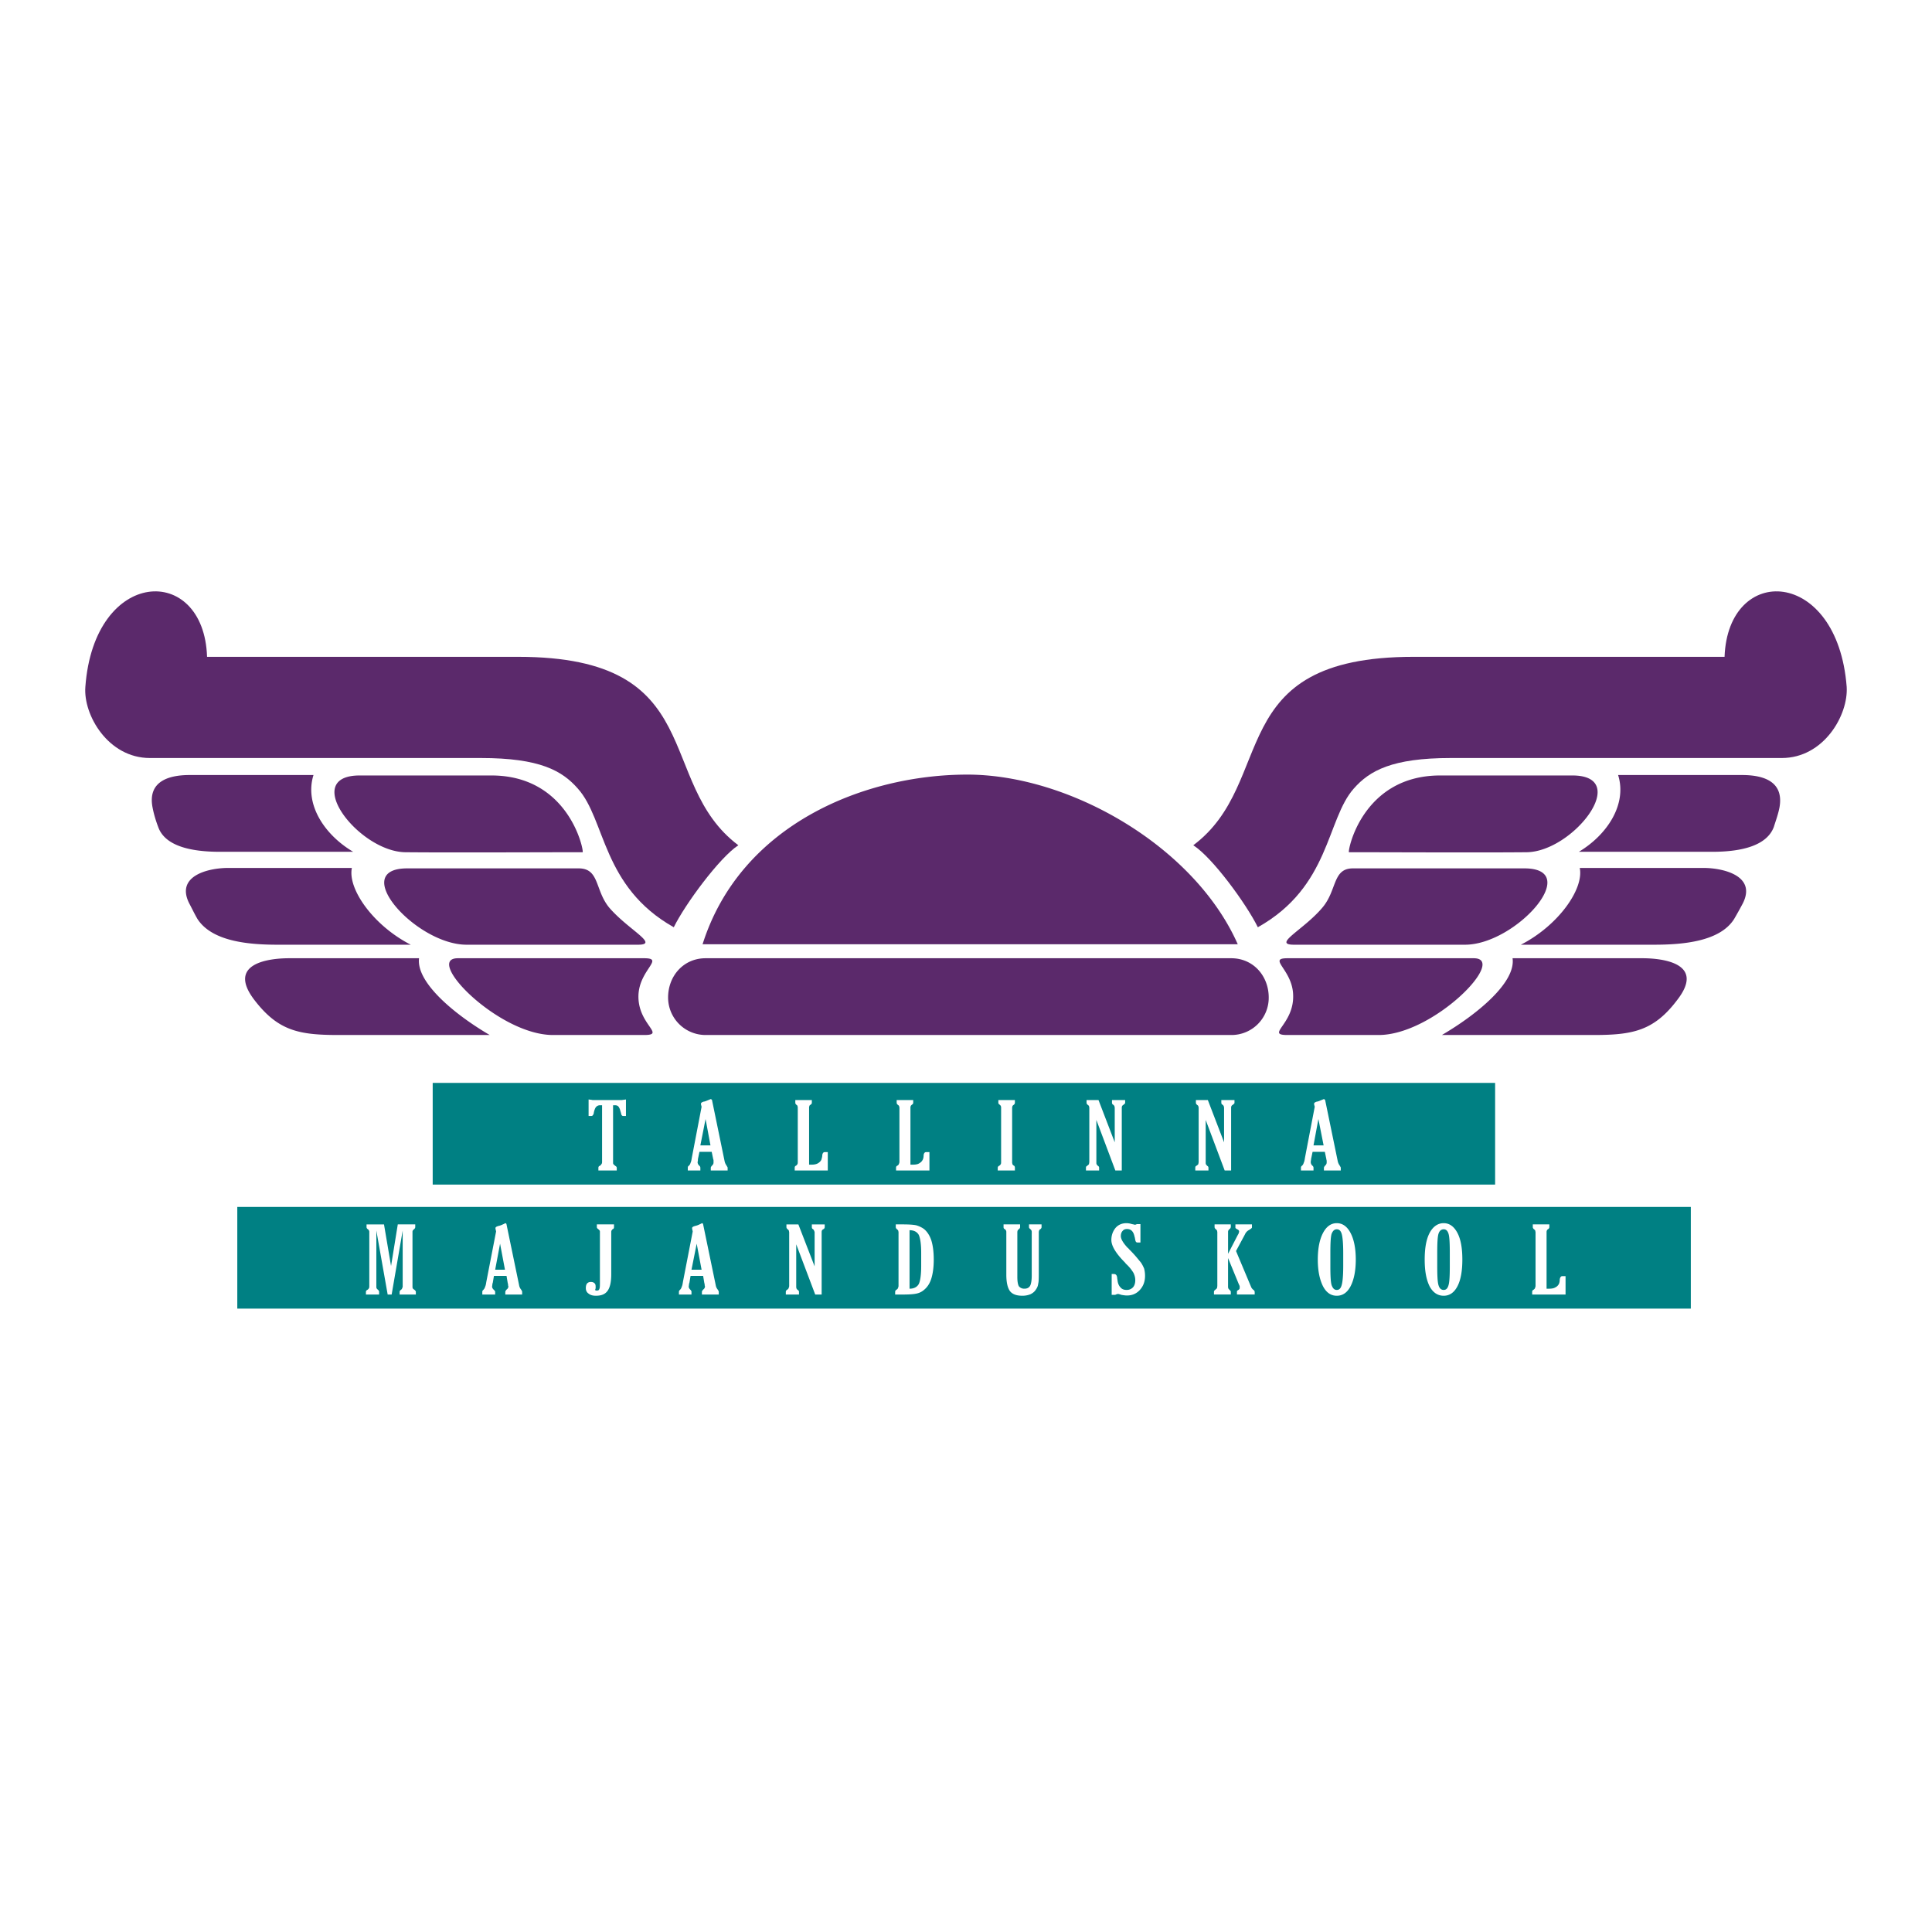 <svg xmlns="http://www.w3.org/2000/svg" width="2500" height="2500" viewBox="0 0 192.756 192.756"><g fill-rule="evenodd" clip-rule="evenodd"><path fill="#fff" d="M0 0h192.756v192.756H0V0z"/><path fill="#008083" d="M43.17 108.041h105.998v10.145H43.17v-10.145zM23.675 120.416h145.018v10.145H23.675v-10.145z"/><path d="M14.957 75.628h33.03c5.875 0 8.095 1.262 9.662 3.046 2.785 3.089 2.393 9.792 9.574 13.838 1.132-2.306 4.569-6.962 6.441-8.181-8.399-6.311-2.786-18.8-21.977-18.8H20.658c-.305-9.356-11.271-8.921-12.142 3.002-.217 2.787 2.263 7.095 6.441 7.095zM177.76 75.628h-33.031c-5.831 0-8.094 1.262-9.661 3.046-2.741 3.089-2.35 9.792-9.573 13.838-1.132-2.306-4.526-6.962-6.441-8.181 8.442-6.311 2.829-18.8 21.977-18.8h31.029c.348-9.356 11.271-8.921 12.185 3.002.173 2.787-2.265 7.095-6.485 7.095z" fill="#5b296b"/><path d="M21.92 84.984h13.317c-2.872-1.697-4.875-4.743-3.96-7.659h-12.36c-1.828 0-4.221.479-3.699 3.221.13.696.348 1.393.565 1.958.654 1.871 3.178 2.48 6.137 2.48zM170.84 84.984h-13.316c2.828-1.697 4.83-4.743 3.916-7.659h12.359c1.872 0 4.222.479 3.743 3.221-.131.696-.392 1.393-.566 1.958-.697 1.871-3.22 2.48-6.136 2.48zM27.665 94.254h13.317c-3.743-1.915-6.311-5.57-5.875-7.659h-12.36c-1.872 0-5.266.74-3.873 3.525.348.652.522 1.044.827 1.566 1.436 2.22 5.004 2.568 7.964 2.568zM165.052 94.254h-13.316c3.742-1.915 6.311-5.57 5.875-7.659h12.359c1.871 0 5.31.74 3.916 3.525a41.75 41.75 0 0 1-.87 1.566c-1.393 2.22-5.005 2.568-7.964 2.568zM33.801 103.263h15.058c-3.569-2.089-7.354-5.267-7.05-7.659H28.84c-2.045 0-6.224.521-3.482 4.134 2.393 3.133 4.482 3.525 8.443 3.525zM158.959 103.263h-15.101c3.568-2.089 7.398-5.267 7.05-7.659h12.969c2.045 0 6.267.521 3.481 4.134-2.35 3.133-4.482 3.525-8.399 3.525z" fill="#5b296b"/><path d="M40.459 85.028c4.744.043 12.925 0 17.668 0 .174 0-1.262-7.659-9.095-7.659H35.89c-5.962 0-.087 7.615 4.569 7.659zM152.301 85.028c-4.787.043-12.925 0-17.712 0-.174 0 1.263-7.659 9.096-7.659h13.187c5.96 0 .085 7.615-4.571 7.659zM46.552 94.254h17.103c2.176 0-.958-1.479-2.872-3.699-1.437-1.741-.958-3.917-3.047-3.917H40.633c-5.918.001.871 7.616 5.919 7.616zM146.165 94.254h-17.06c-2.219 0 .958-1.479 2.829-3.699 1.479-1.741 1.001-3.917 3.046-3.917h17.103c5.919.001-.87 7.616-5.918 7.616zM55.168 103.263h9.096c2.219 0-.653-1.045-.566-3.96.087-2.568 2.655-3.699.566-3.699H45.681c-3.438 0 4.048 7.659 9.487 7.659zM137.548 103.263h-9.095c-2.22 0 .652-1.045.565-3.96-.044-2.568-2.611-3.699-.565-3.699h18.582c3.438 0-4.004 7.659-9.487 7.659zM70.399 95.604h52.439c2.22 0 3.743 1.784 3.743 3.916a3.715 3.715 0 0 1-3.743 3.743H70.399a3.743 3.743 0 0 1-3.743-3.743c.001-2.132 1.524-3.916 3.743-3.916zM70.095 94.211c3.786-11.968 16.146-16.929 26.416-16.929 10.227 0 22.673 7.181 26.981 16.929H70.095z" fill="#5b296b"/><path d="M39.015 126.313l.672-4.155h1.742v.274c0 .062-.031.122-.091.184-.031 0-.031.03-.031.03-.061.031-.092.092-.123.122-.03.062-.03.092-.03.184V128.33c0 .092 0 .152.03.214.031.03.062.092.153.122 0 0 0 .031.03.031.061.061.122.122.122.183v.275H39.87v-.275c0-.061.061-.152.122-.183l.031-.031c.061-.03.091-.092.091-.122.031-.062.062-.122.062-.184v-5.591l-1.101 6.387h-.397l-1.13-6.387v5.592c0 .062 0 .122.03.184.031.03.062.092.122.122 0 0 0 .031.031.031.061.061.092.122.092.183v.275h-1.314v-.275c0-.061.03-.122.122-.183.031 0 .031-.031.062-.031.061-.061.092-.092.122-.152.03-.062.03-.122.03-.245v-5.317c0-.092 0-.122-.03-.184-.03-.03-.061-.091-.092-.122-.03 0-.03-.03-.061-.03-.061-.062-.092-.122-.092-.184v-.274h1.742l.703 4.154zm10.388.367h.978l-.489-2.597-.489 2.597zm-.122.611l-.123.733c-.031.03-.031.03-.031.062 0 .122-.03.214-.03.274 0 .122.061.214.153.306.091.092.152.153.152.214v.275H48.12v-.275c0-.061.03-.122.092-.183.03 0 .03-.031.03-.031a.584.584 0 0 0 .153-.274c.061-.123.092-.275.123-.489l.978-5.042-.062-.274v-.031-.03c0-.092.092-.152.306-.214.153-.03.306-.092.428-.152.153-.062.245-.123.245-.123.031 0 .061.031.092.031 0 .03.031.061.031.092l1.253 6.05a.9.9 0 0 0 .183.428c.092.122.123.214.123.244v.275h-1.681v-.275c0-.061.061-.152.153-.244a.366.366 0 0 0 .153-.275c0-.061-.031-.092-.031-.152 0-.062 0-.122-.03-.184l-.122-.733h-1.256v-.003zm10.573-4.186v-.184c0-.062 0-.122-.031-.153-.03-.03-.061-.091-.122-.122l-.031-.03c-.092-.062-.122-.122-.122-.184v-.274h1.711v.274c0 .092-.03.153-.092.184-.03 0-.03.03-.061.03-.031.031-.062.092-.092.122-.03.062-.03.123-.03.184v4.186c0 .764-.123 1.313-.367 1.649-.244.337-.611.489-1.161.489-.306 0-.55-.062-.733-.214-.183-.122-.274-.306-.274-.55 0-.184.03-.336.122-.459a.482.482 0 0 1 .366-.152c.153 0 .275.03.367.122.091.062.122.184.122.336v.184c-.031.062-.031.122-.061.153.03.03.061.03.091.061h.092c.122 0 .214-.03.245-.152.061-.092.061-.337.061-.673v-4.827zm9.136 3.575h1.008l-.489-2.597-.519 2.597zm-.092.611l-.122.733c-.031.03-.031.03-.031.062 0 .122-.03.214-.03.274 0 .122.061.214.153.306.091.092.122.153.122.214v.275h-1.253v-.275c0-.061.031-.122.092-.183.03 0 .03-.031.03-.031a.576.576 0 0 0 .153-.274c.062-.123.092-.275.123-.489l.978-5.042-.061-.274v-.031-.03c0-.092.092-.152.306-.214a1.8 1.8 0 0 0 .428-.152c.152-.062.244-.123.244-.123.031 0 .062.031.092.031 0 .03.031.061.031.092l1.253 6.05c.03.184.091.306.183.428s.122.214.122.244v.275H70.03v-.275c0-.061.062-.152.153-.244a.368.368 0 0 0 .152-.275c0-.061-.03-.092-.03-.152 0-.062 0-.122-.031-.184l-.122-.733h-1.254v-.003zm10.541-3.147v4.217c0 .062 0 .122.031.184 0 .03.031.092.092.122l.03.031c.092.061.123.122.123.183v.275h-1.314v-.275c0-.061.031-.122.092-.183.031 0 .061-.031.061-.031.061-.061.122-.092.122-.152.03-.062.061-.122.061-.245v-5.317c0-.061-.031-.122-.031-.184-.03-.03-.061-.091-.122-.122l-.03-.03c-.061-.062-.092-.122-.092-.184v-.274h1.192l1.62 4.186v-3.392c0-.061-.031-.122-.062-.184 0-.03-.03-.091-.092-.122l-.03-.03c-.061-.03-.092-.092-.092-.184v-.274h1.283v.274c0 .062-.03.122-.091.184-.031 0-.061.03-.061.03-.062.031-.123.092-.123.122-.031.062-.031.123-.031.214v6.173h-.641l-1.895-5.012zm11.306-1.406v5.836c.428 0 .733-.152.917-.458.153-.306.245-.917.245-1.803v-1.314c0-.886-.092-1.466-.245-1.802-.183-.305-.489-.459-.917-.459zm-1.099.367v-.153c0-.092-.031-.122-.031-.184-.031-.03-.061-.091-.122-.122l-.031-.03c-.061-.062-.091-.122-.091-.184v-.274h.703c.611 0 1.069.03 1.345.092.306.091.55.213.764.366.336.275.581.672.733 1.131.153.488.244 1.13.244 1.925 0 .764-.091 1.405-.244 1.895-.153.488-.397.855-.733 1.131a1.624 1.624 0 0 1-.764.366c-.275.062-.733.092-1.345.092h-.764v-.275c0-.061.03-.122.091-.183.031 0 .061-.031.061-.031.062-.061.122-.092.122-.152.031-.062.062-.122.062-.245v-5.165zm13.292 0v-.153c0-.061 0-.122-.03-.184 0-.03-.062-.091-.092-.122l-.031-.03c-.091-.062-.122-.122-.122-.184v-.274h1.253v.274c0 .062-.03.122-.092.184-.03 0-.03.03-.061.03-.031.031-.062.062-.092.122 0 .031-.03.092-.03.153v4.003c0 .55 0 .947-.062 1.161a1.1 1.1 0 0 1-.214.55c-.122.214-.306.366-.55.489a2.105 2.105 0 0 1-.825.152c-.58 0-.979-.152-1.223-.458-.244-.337-.366-.887-.366-1.65v-4.217c0-.061 0-.122-.03-.184-.031-.03-.062-.091-.092-.122-.031 0-.031-.03-.062-.03-.062-.03-.092-.092-.092-.184v-.274h1.65v.274c0 .062-.031.122-.092.184-.03 0-.03.03-.03.03a.244.244 0 0 0-.123.122c0 .031-.03.092-.03.153v4.492c0 .459.062.765.153.917a.672.672 0 0 0 .55.244c.274 0 .458-.092.58-.306.092-.183.153-.519.153-1.008v-4.154h.002zm7.974 6.081v-2.078h.214c.214 0 .306.123.337.397 0 .092.03.184.03.214.03.336.152.581.306.733.152.184.366.245.611.245a.833.833 0 0 0 .641-.275c.153-.184.215-.428.215-.703 0-.244-.062-.488-.184-.733a4.048 4.048 0 0 0-.764-.916c-.031-.062-.123-.153-.214-.245-.825-.855-1.223-1.559-1.223-2.108 0-.488.153-.886.428-1.222.275-.306.642-.459 1.069-.459.184 0 .367.031.55.092.184.031.275.062.275.062.062 0 .092 0 .152-.03.062-.031.122-.031.153-.031h.274v1.834h-.306c-.122 0-.183-.092-.213-.275-.031-.122-.031-.214-.062-.275-.062-.305-.153-.488-.275-.61s-.274-.184-.488-.184c-.184 0-.336.062-.428.184-.122.122-.184.306-.184.52 0 .306.244.702.672 1.161.092.061.122.122.184.183.336.336.581.611.733.795.152.183.306.366.428.52.122.184.214.366.306.58.061.245.092.459.092.733 0 .581-.184 1.039-.52 1.406-.336.366-.764.55-1.283.55-.184 0-.367-.031-.55-.062-.184-.061-.306-.092-.306-.092-.031 0-.092 0-.184.031-.062.03-.122.061-.184.061h-.302v-.003zm11.887-7.028v.274c-.031.092-.062.153-.123.184l-.03.03c-.03.031-.092.092-.092.122-.03.062-.03.092-.03.184v2.139l.979-1.895c.061-.092.091-.153.091-.215.03-.03.03-.091.03-.122 0-.092-.061-.152-.183-.214-.122-.061-.184-.122-.184-.152v-.336h1.649v.305c0 .062-.091.123-.274.245a.902.902 0 0 0-.428.458l-.886 1.65 1.527 3.636a.815.815 0 0 0 .214.245.262.262 0 0 1 .122.213v.245h-1.771v-.306c0-.03.03-.092.152-.152.092-.062.122-.123.122-.184v-.184c-.03-.092-.062-.152-.092-.214l-1.069-2.597v2.841c0 .062 0 .122.03.184 0 .03.062.092.092.122l.03.031c.062.061.123.122.123.183v.275h-1.681v-.275c0-.061.03-.122.122-.183l.03-.031c.062-.061.122-.092.153-.152 0-.062.03-.122.03-.245v-5.317c0-.092-.03-.122-.03-.184-.031-.03-.062-.091-.122-.122 0 0 0-.03-.031-.03-.061-.062-.091-.122-.091-.184v-.274h1.621v.002zm10.572 7.119c-.581 0-1.039-.306-1.375-.947-.336-.672-.52-1.559-.52-2.658 0-1.131.184-2.017.52-2.658s.794-.979 1.375-.979c.58 0 1.039.337 1.375.979s.52 1.527.52 2.658c0 1.1-.184 2.017-.52 2.658s-.795.947-1.375.947zm.642-2.964v-1.314c0-.946-.062-1.589-.153-1.894-.091-.306-.244-.459-.488-.459s-.397.153-.52.459c-.092.305-.122.947-.122 1.894v1.314c0 .947.03 1.589.122 1.895.122.336.275.489.52.489s.397-.153.488-.489c.091-.306.153-.947.153-1.895zm10.022 2.964c-.581 0-1.069-.306-1.406-.947-.336-.672-.488-1.559-.488-2.658 0-1.131.152-2.017.488-2.658.337-.642.825-.979 1.406-.979.58 0 1.039.337 1.375.979s.488 1.527.488 2.658c0 1.1-.152 2.017-.488 2.658s-.795.947-1.375.947zm.611-2.964v-1.314c0-.946-.031-1.589-.123-1.894-.092-.306-.244-.459-.488-.459-.245 0-.428.153-.52.459-.092.305-.122.947-.122 1.894v1.314c0 .947.03 1.589.122 1.895.092.336.274.489.52.489.244 0 .396-.153.488-.489.092-.306.123-.947.123-1.895zm8.555-3.208v-.153c0-.061-.03-.122-.03-.184-.03-.03-.061-.091-.122-.122l-.03-.03c-.062-.062-.092-.122-.092-.184v-.274h1.65v.274c0 .062-.031.122-.093.184-.029 0-.061.03-.061.03-.03.031-.092.092-.092.122-.03.062-.03.123-.03.184v5.622h.214c.275 0 .489-.03.642-.122a.775.775 0 0 0 .366-.336c.062-.122.092-.275.092-.458.031-.214.123-.336.245-.336h.336v1.833h-3.331v-.275c0-.061.031-.122.092-.183.03 0 .062-.031.062-.031.061-.061.122-.092.122-.152.03-.062.061-.122.061-.245v-5.164h-.001zM61.748 109.752h.306c.152-.03.275-.03.397-.061v1.649h-.275c-.122 0-.184-.092-.214-.274-.031-.092-.031-.153-.062-.184a1.078 1.078 0 0 0-.183-.458c-.062-.092-.184-.153-.336-.153h-.214v5.684c0 .092 0 .152.031.184.031.061.092.091.153.152 0 0 .031 0 .031.031.091.03.153.121.153.183v.275h-1.833v-.275c0-.062.031-.152.122-.183.031-.031.061-.031.061-.031a.535.535 0 0 0 .122-.152c.031-.031.062-.092.062-.184v-5.684h-.214a.51.51 0 0 0-.367.153c-.092.091-.153.244-.214.458 0 .03-.031.092-.031.184-.061.183-.122.274-.244.274h-.275v-1.649c.153.03.275.03.397.061h2.627zm8.128 4.522h1.008l-.489-2.628-.519 2.628zm-.092.642l-.153.733v.062c0 .122-.031.213-.031.244 0 .122.062.244.153.336a.266.266 0 0 1 .122.214v.275h-1.253v-.275c0-.092.03-.152.092-.183 0-.031.03-.031.03-.031a.58.58 0 0 0 .153-.275c.061-.121.092-.274.123-.488l.978-5.103-.062-.245v-.06c0-.092.092-.153.275-.214h.03c.153-.031.275-.092.428-.153.153-.061.214-.092.245-.092.03 0 .061 0 .061.031.031.03.062.03.062.061l1.253 6.081c.03.152.091.306.183.428.061.122.123.183.123.244v.275h-1.681v-.275c0-.062.061-.152.152-.244s.122-.184.122-.275v-.184c0-.03 0-.091-.03-.152l-.153-.733h-1.222v-.002zm9.808-4.247v-.122c0-.092 0-.153-.03-.184 0-.062-.031-.092-.092-.122 0-.03-.031-.03-.031-.03-.061-.062-.091-.123-.091-.184v-.275h1.65v.275c0 .061-.03.122-.122.184 0 0-.03 0-.03.03-.062.03-.092.061-.092.122-.031.03-.031.092-.031.184v5.652h.214c.275 0 .458-.03.642-.122.153-.092.275-.183.367-.366.03-.123.092-.275.092-.459.03-.214.122-.306.244-.306h.306v1.834h-3.3v-.275c0-.092.03-.152.092-.183.03-.031.061-.031.061-.031a.559.559 0 0 0 .123-.152c.03-.062.03-.123.03-.244v-5.226h-.002zm10.145 0v-.122c0-.092-.031-.153-.031-.184a.23.23 0 0 0-.123-.122c0-.03-.03-.03-.03-.03-.061-.062-.092-.123-.092-.184v-.275h1.65v.275c0 .061-.031.122-.122.184 0 0-.031 0-.031.03-.031.03-.092.061-.092.122-.031.03-.031.092-.031.184v5.652h.214c.275 0 .489-.03.642-.122s.275-.183.367-.366c.061-.123.092-.275.092-.459.03-.214.122-.306.244-.306h.336v1.834h-3.331v-.275c0-.092.031-.152.092-.183.031-.031.061-.031.061-.031.061-.062.123-.092.123-.152.03-.062.061-.123.061-.244v-5.226h.001zm11.244 5.164v.152c0 .062.03.122.03.184l.123.122h.03a.276.276 0 0 1 .092.214v.275h-1.711v-.275c0-.092.061-.152.122-.183.03-.031.03-.031.061-.031a.559.559 0 0 0 .123-.152c.03-.062.03-.123.03-.244v-5.348c0-.092 0-.153-.03-.184 0-.062-.062-.092-.092-.122 0-.03-.031-.03-.031-.03-.091-.062-.122-.123-.122-.184v-.275h1.65v.275c0 .061-.03.122-.092.184 0 0-.03 0-.03.03a.236.236 0 0 0-.123.122c0 .03-.03.092-.03.184v5.286zm8.404-4.095v4.247c0 .062 0 .122.03.184 0 .03.062.061.092.122 0 0 .03 0 .03.031.092.03.122.121.122.183v.275h-1.313v-.275c0-.092.03-.152.122-.183 0-.031.03-.031.03-.031.062-.062.123-.092.153-.152 0-.062.03-.123.03-.244v-5.348c0-.092-.03-.153-.03-.184a.235.235 0 0 0-.122-.122c0-.03-.031-.03-.031-.03-.061-.062-.092-.123-.092-.184v-.275h1.192l1.619 4.217v-3.422c0-.092-.03-.153-.03-.184-.03-.062-.062-.092-.122-.152h-.03c-.062-.062-.092-.123-.092-.184v-.275h1.313v.275c0 .061-.062.122-.122.152l-.062.062c-.061.03-.092.061-.122.122s-.03.122-.03.214V116.78h-.642l-1.893-5.042zm10.908 0v4.247c0 .062 0 .122.03.184 0 .03.062.061.092.122 0 0 .03 0 .03.031.092.03.123.121.123.183v.275h-1.314v-.275c0-.092.03-.152.092-.183.031-.031.061-.031.061-.031.062-.062.123-.092.153-.152 0-.062.03-.123.03-.244v-5.348c0-.092-.03-.153-.03-.184a.235.235 0 0 0-.122-.122c0-.03-.031-.03-.031-.03-.061-.062-.091-.123-.091-.184v-.275h1.191l1.619 4.217v-3.422c0-.092-.03-.153-.03-.184-.03-.062-.061-.092-.122-.152h-.03c-.062-.062-.092-.123-.092-.184v-.275h1.313v.275c0 .061-.061.122-.122.152l-.062.062a.238.238 0 0 0-.122.122c-.03.062-.03.122-.03.214V116.78h-.642l-1.894-5.042zm10.756 2.536h1.008l-.52-2.628-.488 2.628zm-.092.642l-.152.733v.062c-.031.122-.031.213-.031.244 0 .122.062.244.153.336a.266.266 0 0 1 .122.214v.275h-1.253v-.275c0-.092.03-.152.092-.183 0-.031.03-.031.03-.031a.588.588 0 0 0 .153-.275c.061-.121.091-.274.122-.488l.978-5.103-.062-.245v-.06c0-.092.092-.153.275-.214h.031c.152-.031.274-.092.428-.153.152-.061.213-.092.244-.092.03 0 .03 0 .061.031l.062.061 1.253 6.081c.03.152.092.306.184.428.061.122.122.183.122.244v.275h-1.681v-.275c0-.062.061-.152.152-.244s.122-.184.122-.275v-.184c0-.03-.03-.091-.03-.152l-.153-.733h-1.222v-.002z" fill="#fff"/></g></svg>